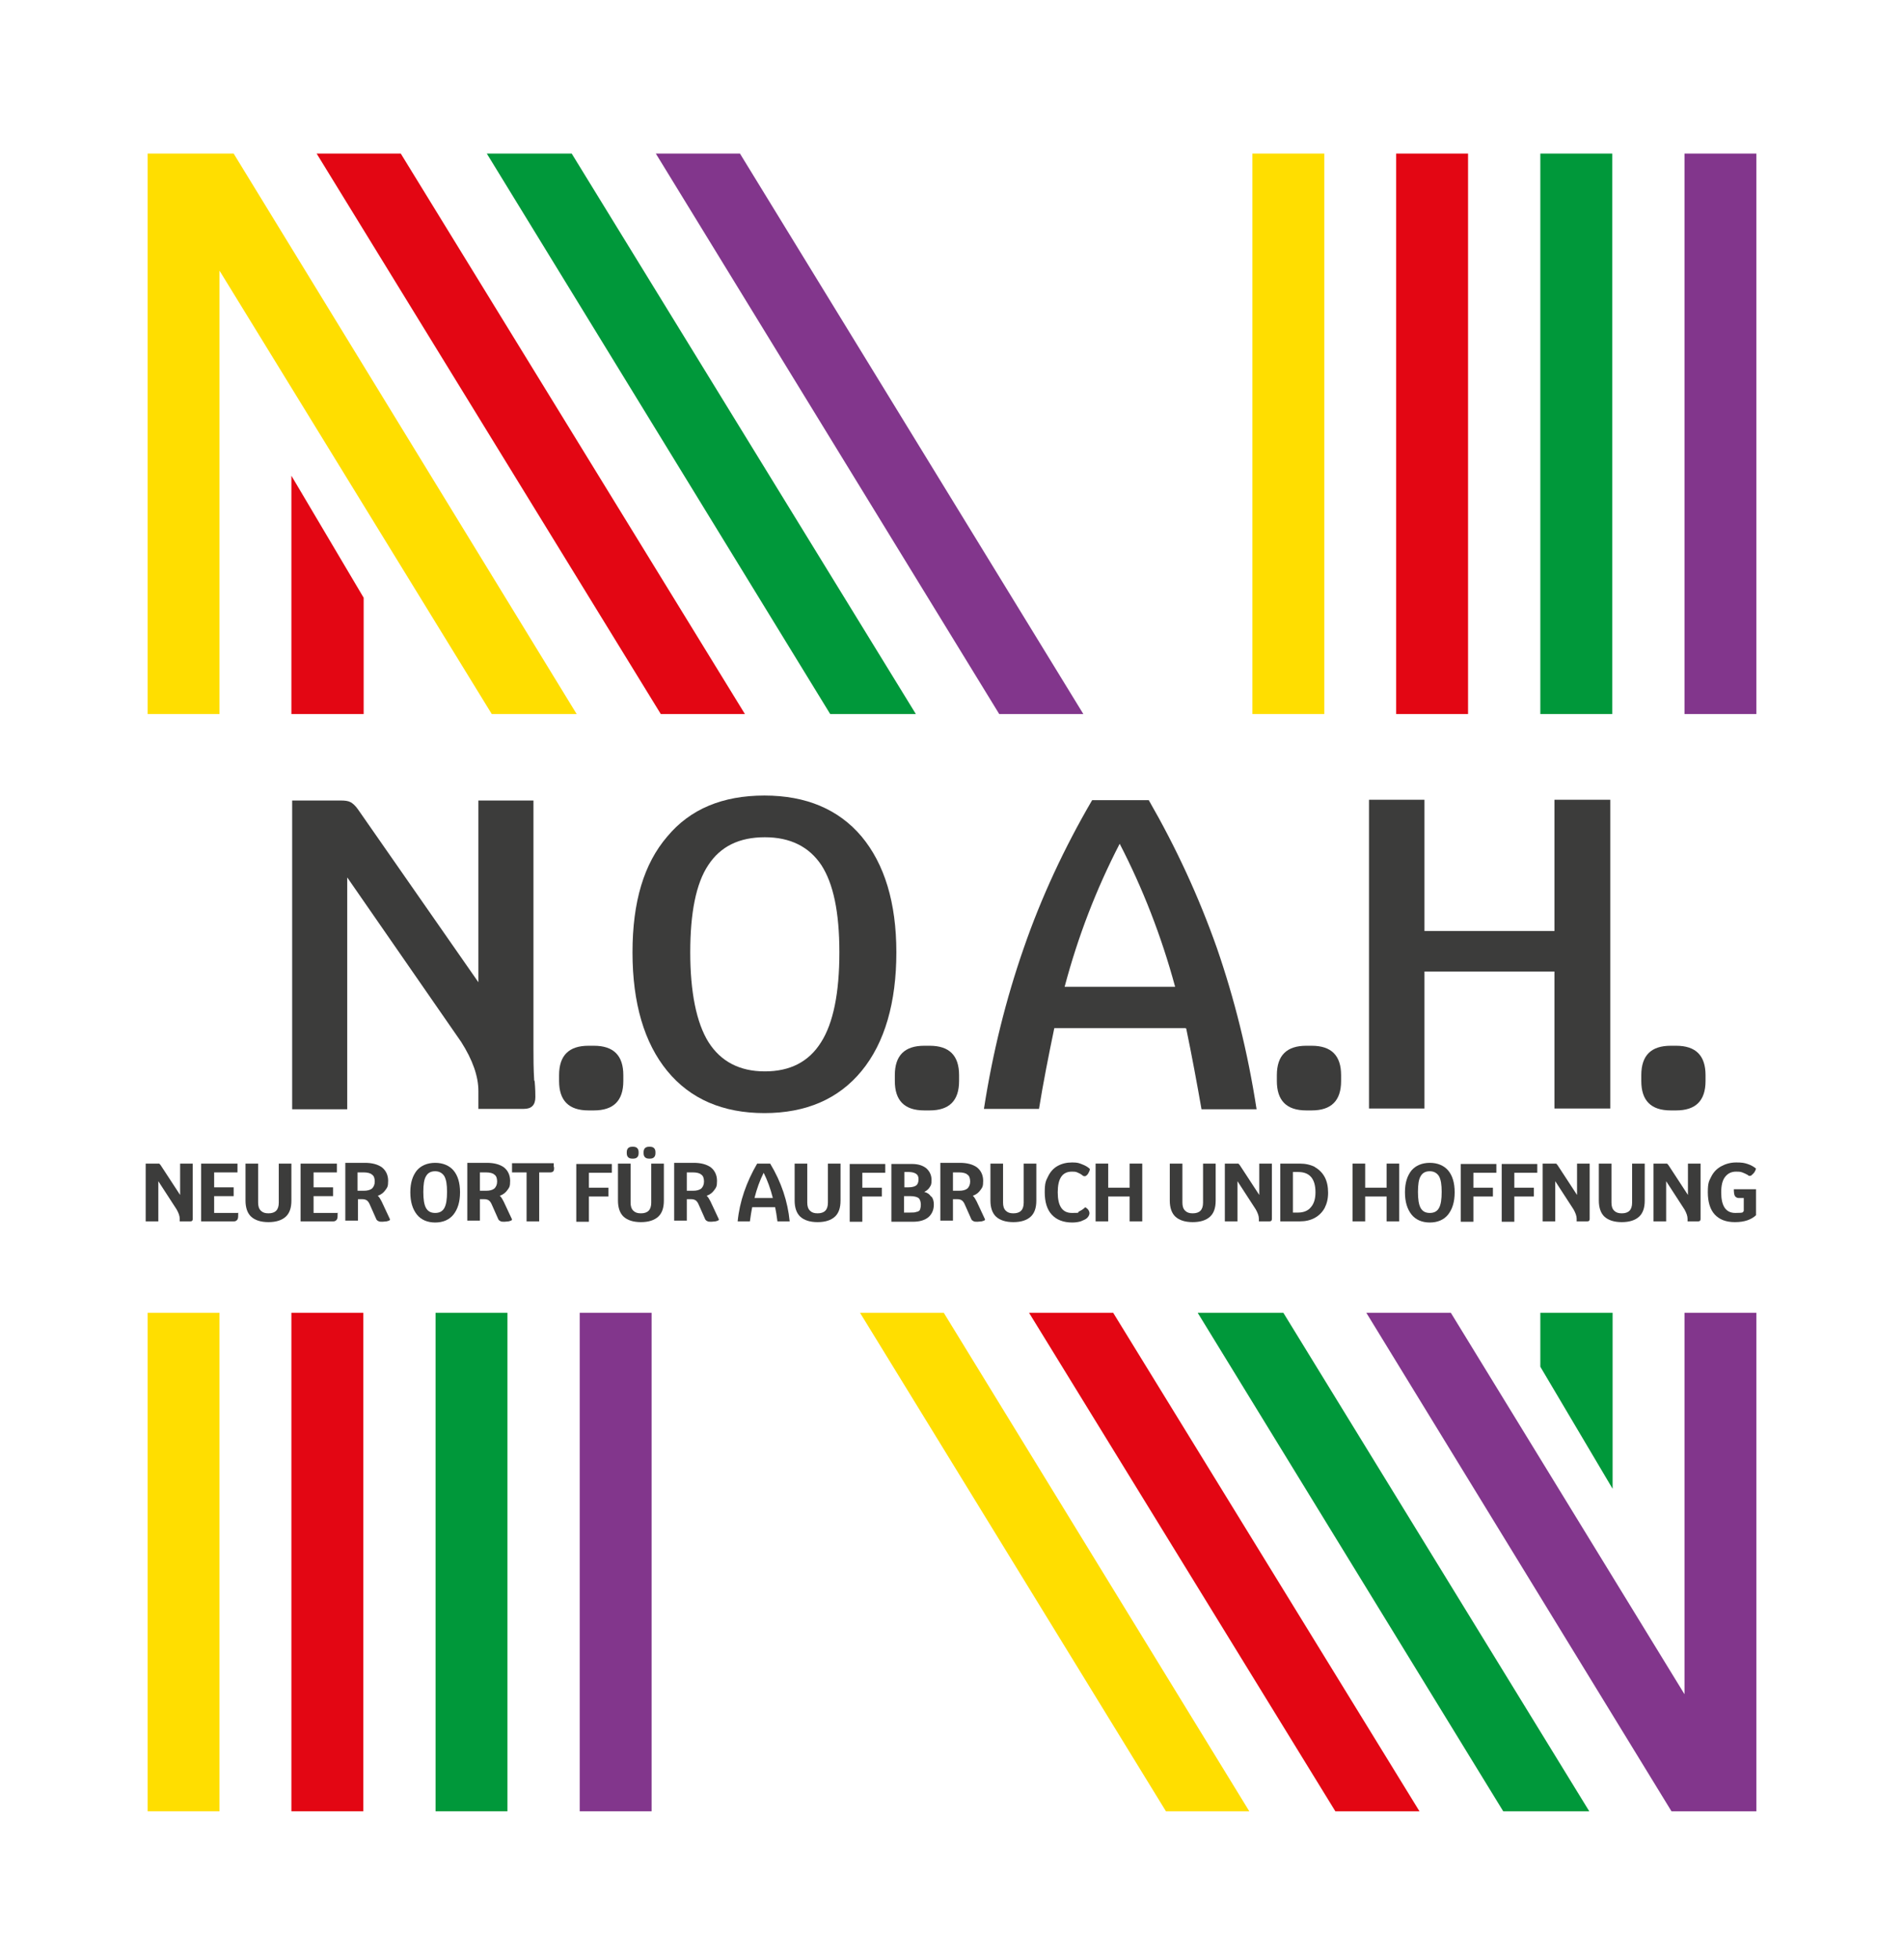 <?xml version="1.0" encoding="UTF-8"?>
<svg id="Ebene_1" xmlns="http://www.w3.org/2000/svg" width="175.6mm" height="180.6mm" version="1.1" viewBox="0 0 497.9 512">
  <!-- Generator: Adobe Illustrator 29.2.0, SVG Export Plug-In . SVG Version: 2.1.0 Build 108)  -->
  <defs>
    <style>
      .st0 {
        fill: none;
      }

      .st1 {
        fill: #3c3c3b;
      }

      .st2 {
        fill: #82368c;
      }

      .st3 {
        fill: #ffde00;
      }

      .st4 {
        fill: #fff;
      }

      .st5 {
        fill: #00983a;
      }

      .st6 {
        fill: #e30613;
      }
    </style>
  </defs>
  <rect class="st4" width="497.9" height="512"/>
  <g>
    <polygon class="st0" points="421.7 389.1 402.8 357.2 402.8 343.1 379.4 343.1 440.5 442.8 440.5 343.1 421.7 343.1 421.7 389.1"/>
    <polygon class="st0" points="57.4 186.6 76.2 186.6 76.2 124.3 95.1 156.2 95.1 186.6 128.6 186.6 57.4 70.7 57.4 186.6"/>
    <polygon class="st3" points="57.4 70.7 128.6 186.6 150.8 186.6 61.1 40.1 38.6 40.1 38.6 186.6 57.4 186.6 57.4 70.7"/>
    <rect class="st3" x="38.6" y="343.1" width="18.8" height="130.3"/>
    <polygon class="st3" points="304.9 473.4 326.7 473.4 246.8 343.1 224.9 343.1 304.9 473.4"/>
    <polygon class="st6" points="104.8 40.1 82.8 40.1 172.8 186.6 194.8 186.6 104.8 40.1"/>
    <polygon class="st6" points="349.2 473.4 371.2 473.4 291.1 343.1 269.1 343.1 349.2 473.4"/>
    <polygon class="st5" points="393.1 473.4 415.6 473.4 335.6 343.1 313.2 343.1 393.1 473.4"/>
    <polygon class="st5" points="149.5 40.1 127.3 40.1 217.1 186.6 239.5 186.6 149.5 40.1"/>
    <polygon class="st2" points="440.5 442.8 379.4 343.1 357.3 343.1 437.1 473.4 459.3 473.4 459.3 343.1 440.5 343.1 440.5 442.8"/>
    <polygon class="st2" points="193.5 40.1 171.5 40.1 261.3 186.6 283.3 186.6 193.5 40.1"/>
    <rect class="st2" x="440.5" y="40.1" width="18.8" height="146.5"/>
    <polygon class="st6" points="76.2 124.3 76.2 186.6 95.1 186.6 95.1 156.2 76.2 124.3"/>
    <rect class="st6" x="76.2" y="343.1" width="18.8" height="130.3"/>
    <rect class="st5" x="113.9" y="343.1" width="18.8" height="130.3"/>
    <rect class="st3" x="327.5" y="40.1" width="18.8" height="146.5"/>
    <rect class="st6" x="365.1" y="40.1" width="18.8" height="146.5"/>
    <polygon class="st5" points="421.7 389.1 421.7 343.1 402.8 343.1 402.8 357.2 421.7 389.1"/>
    <rect class="st5" x="402.8" y="40.1" width="18.8" height="146.5"/>
    <rect class="st2" x="151.6" y="343.1" width="18.8" height="130.3"/>
  </g>
  <g>
    <path class="st1" d="M50.4,317.8c0,.4,0,.7,0,.8,0,.4-.2.6-.6.6h-2.8v-.7c0-.7-.3-1.5-.8-2.4l-4.8-7.4v10.5h-3.3v-15.1h3c.2,0,.3,0,.5,0,.1,0,.2.2.4.4l5.1,7.8v-8.2h3.3v12.2c0,.4,0,1,0,1.6Z"/>
    <path class="st1" d="M62.3,316.9c0,.9,0,1.5-.2,1.8-.2.3-.5.5-.9.5h-8.6v-15.1h9.5v2.3h-6.1v3.9h5.1v2.3h-5.1v4.4h6.4Z"/>
    <path class="st1" d="M65.7,318c-1-.9-1.5-2.4-1.5-4.2v-9.7h3.3v10.2c0,.9.2,1.6.7,2.1.5.5,1.1.7,2,.7,1.8,0,2.7-.9,2.7-2.8v-10.2h3.3v9.7c0,1.9-.5,3.3-1.5,4.2-1,.9-2.5,1.4-4.5,1.4s-3.5-.5-4.5-1.4Z"/>
    <path class="st1" d="M88.3,316.9c0,.9,0,1.5-.2,1.8-.2.3-.5.5-.9.5h-8.6v-15.1h9.5v2.3h-6.1v3.9h5.1v2.3h-5.1v4.4h6.4Z"/>
    <path class="st1" d="M101.9,318.9c-.1.1-.4.2-.8.3-.4,0-.7.1-1.1.1s-.9,0-1.1-.2c-.3-.1-.5-.4-.6-.7l-1.6-3.6c-.2-.5-.5-.9-.8-1.1-.3-.2-.7-.3-1.2-.3h-1.1v5.6h-3.3v-15.1h5.1c1.9,0,3.4.4,4.5,1.2,1,.8,1.6,2,1.6,3.5s-.2,1.7-.7,2.4c-.5.7-1.1,1.2-2,1.5.4.4.7.9,1,1.5l2.2,4.7ZM95.1,311.2c1,0,1.7-.2,2.2-.6.4-.4.7-1,.7-1.8s-.2-1.5-.7-1.8c-.4-.4-1.2-.6-2.2-.6h-1.6v4.8h1.6Z"/>
    <path class="st1" d="M109,317.4c-1.1-1.4-1.7-3.3-1.7-5.8s.6-4.3,1.7-5.7c1.1-1.3,2.8-2,4.8-2s3.7.7,4.8,2c1.1,1.3,1.7,3.2,1.7,5.7s-.6,4.4-1.7,5.8-2.8,2.1-4.8,2.1-3.7-.7-4.8-2.1ZM116.2,315.7c.5-.9.7-2.3.7-4.2s-.2-3.2-.7-4.1c-.5-.8-1.3-1.3-2.4-1.3s-1.9.4-2.4,1.3c-.5.8-.7,2.2-.7,4.1s.2,3.3.7,4.2c.5.9,1.3,1.3,2.4,1.3s1.9-.4,2.4-1.3Z"/>
    <path class="st1" d="M133.8,318.9c-.1.1-.4.2-.8.3-.4,0-.7.1-1.1.1s-.9,0-1.1-.2c-.3-.1-.5-.4-.6-.7l-1.6-3.6c-.2-.5-.5-.9-.8-1.1-.3-.2-.7-.3-1.2-.3h-1.1v5.6h-3.3v-15.1h5.1c1.9,0,3.4.4,4.5,1.2,1,.8,1.6,2,1.6,3.5s-.2,1.7-.7,2.4c-.5.7-1.1,1.2-2,1.5.4.4.7.9,1,1.5l2.2,4.7ZM127.1,311.2c1,0,1.7-.2,2.2-.6.4-.4.7-1,.7-1.8s-.2-1.5-.7-1.8c-.4-.4-1.2-.6-2.2-.6h-1.6v4.8h1.6Z"/>
    <path class="st1" d="M144.9,305c0,.5,0,.9-.2,1.1-.2.2-.4.3-.8.3h-2.9v12.8h-3.3v-12.8h-3.8v-2.4h10.9c0,.3,0,.7,0,1Z"/>
    <path class="st1" d="M154,306.4v4h5.1v2.3h-5.1v6.6h-3.3v-15.1h9.3v2.3h-6Z"/>
    <path class="st1" d="M163.1,318c-1-.9-1.5-2.4-1.5-4.2v-9.7h3.3v10.2c0,.9.2,1.6.7,2.1.5.5,1.1.7,2,.7,1.8,0,2.7-.9,2.7-2.8v-10.2h3.3v9.7c0,1.9-.5,3.3-1.5,4.2-1,.9-2.5,1.4-4.5,1.4s-3.5-.5-4.5-1.4ZM163.9,301.4v-.3c0-.9.5-1.4,1.4-1.4h.3c.9,0,1.4.5,1.4,1.4v.3c0,.9-.5,1.4-1.4,1.4h-.3c-.9,0-1.4-.5-1.4-1.4ZM168.3,301.4v-.3c0-.9.5-1.4,1.4-1.4h.3c.9,0,1.4.5,1.4,1.4v.3c0,.9-.5,1.4-1.4,1.4h-.3c-.9,0-1.4-.5-1.4-1.4Z"/>
    <path class="st1" d="M187.9,318.9c-.1.1-.4.2-.8.3-.4,0-.7.1-1.1.1s-.9,0-1.1-.2c-.3-.1-.5-.4-.6-.7l-1.6-3.6c-.2-.5-.5-.9-.8-1.1-.3-.2-.7-.3-1.2-.3h-1.1v5.6h-3.3v-15.1h5.1c1.9,0,3.4.4,4.5,1.2,1,.8,1.6,2,1.6,3.5s-.2,1.7-.7,2.4c-.5.7-1.1,1.2-2,1.5.4.4.7.9,1,1.5l2.2,4.7ZM181.2,311.2c1,0,1.7-.2,2.2-.6.4-.4.7-1,.7-1.8s-.2-1.5-.7-1.8c-.4-.4-1.2-.6-2.2-.6h-1.6v4.8h1.6Z"/>
    <path class="st1" d="M202.6,315.5h-5.9c-.2,1-.4,2.2-.6,3.7h-3.2c.5-5.2,2.3-10.3,5.1-15.1h3.4c2.9,4.8,4.6,9.9,5.1,15.1h-3.2c-.2-1.5-.4-2.8-.6-3.7ZM202.1,313.1c-.6-2.4-1.4-4.6-2.4-6.6-1,2-1.8,4.2-2.4,6.6h4.8Z"/>
    <path class="st1" d="M209.3,318c-1-.9-1.5-2.4-1.5-4.2v-9.7h3.3v10.2c0,.9.2,1.6.7,2.1.5.5,1.1.7,2,.7,1.8,0,2.7-.9,2.7-2.8v-10.2h3.3v9.7c0,1.9-.5,3.3-1.5,4.2-1,.9-2.5,1.4-4.5,1.4s-3.5-.5-4.5-1.4Z"/>
    <path class="st1" d="M225.5,306.4v4h5.1v2.3h-5.1v6.6h-3.3v-15.1h9.3v2.3h-6Z"/>
    <path class="st1" d="M243.5,312.6c.5.6.7,1.3.7,2.2,0,1.4-.5,2.5-1.4,3.3-1,.8-2.3,1.2-4.1,1.2h-5.6v-15.1h5.4c1.6,0,2.8.4,3.7,1.1.9.8,1.4,1.8,1.4,3.1s-.2,1.4-.5,1.9c-.3.5-.8.9-1.4,1.2.8.2,1.4.6,1.8,1.3ZM239.6,306.8c-.4-.3-1.1-.5-1.9-.5h-1.2v4h1.1c.9,0,1.6-.2,2-.5.4-.3.6-.9.6-1.6s-.2-1.1-.6-1.4ZM239.8,316.7c.4-.1.7-.3.8-.6s.2-.7.2-1.3-.2-1.4-.6-1.7c-.4-.3-1.2-.5-2.2-.5h-1.6v4.3h1.6c.7,0,1.3,0,1.7-.2Z"/>
    <path class="st1" d="M257.5,318.9c-.1.1-.4.2-.8.3-.4,0-.7.1-1.1.1s-.9,0-1.1-.2c-.3-.1-.5-.4-.6-.7l-1.6-3.6c-.2-.5-.5-.9-.8-1.1-.3-.2-.7-.3-1.2-.3h-1.1v5.6h-3.3v-15.1h5.1c1.9,0,3.4.4,4.5,1.2,1,.8,1.6,2,1.6,3.5s-.2,1.7-.7,2.4c-.5.7-1.1,1.2-2,1.5.4.4.7.9,1,1.5l2.2,4.7ZM250.8,311.2c1,0,1.7-.2,2.2-.6.4-.4.7-1,.7-1.8s-.2-1.5-.7-1.8c-.4-.4-1.2-.6-2.2-.6h-1.6v4.8h1.6Z"/>
    <path class="st1" d="M260.5,318c-1-.9-1.5-2.4-1.5-4.2v-9.7h3.3v10.2c0,.9.2,1.6.7,2.1.5.5,1.1.7,2,.7,1.8,0,2.7-.9,2.7-2.8v-10.2h3.3v9.7c0,1.9-.5,3.3-1.5,4.2-1,.9-2.5,1.4-4.5,1.4s-3.5-.5-4.5-1.4Z"/>
    <path class="st1" d="M275,317.4c-1.2-1.3-1.8-3.3-1.8-5.8s.3-3,.9-4.2,1.4-2.1,2.5-2.7c1.1-.6,2.3-.9,3.8-.9s1.8.2,2.6.5c.8.3,1.5.7,2,1.2,0,.5-.3.9-.5,1.3-.3.4-.6.6-.8.6s-.4,0-.6-.2c-.5-.4-.9-.6-1.4-.8-.4-.2-.9-.2-1.4-.2-2.5,0-3.7,1.8-3.7,5.4s1.2,5.4,3.7,5.4,1.3-.1,1.9-.4,1.1-.6,1.6-1.1c.3.2.6.4.8.7s.3.6.3.9-.2.8-.6,1.2c-.4.4-1,.6-1.7.9-.7.2-1.4.3-2.2.3-2.3,0-4.1-.7-5.3-2Z"/>
    <path class="st1" d="M298.7,304.1v15.1h-3.3v-6.5h-5.6v6.5h-3.3v-15.1h3.3v6.3h5.6v-6.3h3.3Z"/>
    <path class="st1" d="M307.4,318c-1-.9-1.5-2.4-1.5-4.2v-9.7h3.3v10.2c0,.9.2,1.6.7,2.1.5.5,1.1.7,2,.7,1.8,0,2.7-.9,2.7-2.8v-10.2h3.3v9.7c0,1.9-.5,3.3-1.5,4.2-1,.9-2.5,1.4-4.5,1.4s-3.5-.5-4.5-1.4Z"/>
    <path class="st1" d="M332.6,317.8c0,.4,0,.7,0,.8,0,.4-.2.6-.6.6h-2.8v-.7c0-.7-.3-1.5-.8-2.4l-4.8-7.4v10.5h-3.3v-15.1h3c.2,0,.3,0,.5,0,.1,0,.2.2.4.4l5.1,7.8v-8.2h3.3v12.2c0,.4,0,1,0,1.6Z"/>
    <path class="st1" d="M343.8,305c1.1.6,2,1.5,2.6,2.6.6,1.1.9,2.5.9,4.1s-.3,2.8-.9,4c-.6,1.1-1.5,2-2.6,2.6-1.1.6-2.4.9-3.9.9h-5.1v-15.1h5.1c1.5,0,2.8.3,4,.9ZM342.8,315.5c.8-.9,1.2-2.2,1.2-3.9,0-3.5-1.5-5.3-4.5-5.3h-1.4v10.6h1.4c1.4,0,2.6-.5,3.3-1.4Z"/>
    <path class="st1" d="M365.9,304.1v15.1h-3.3v-6.5h-5.6v6.5h-3.3v-15.1h3.3v6.3h5.6v-6.3h3.3Z"/>
    <path class="st1" d="M369.1,317.4c-1.1-1.4-1.7-3.3-1.7-5.8s.6-4.3,1.7-5.7c1.1-1.3,2.8-2,4.8-2s3.7.7,4.8,2c1.1,1.3,1.7,3.2,1.7,5.7s-.6,4.4-1.7,5.8-2.8,2.1-4.8,2.1-3.7-.7-4.8-2.1ZM376.3,315.7c.5-.9.7-2.3.7-4.2s-.2-3.2-.7-4.1c-.5-.8-1.3-1.3-2.4-1.3s-1.9.4-2.4,1.3c-.5.8-.7,2.2-.7,4.1s.2,3.3.7,4.2c.5.9,1.3,1.3,2.4,1.3s1.9-.4,2.4-1.3Z"/>
    <path class="st1" d="M385.3,306.4v4h5.1v2.3h-5.1v6.6h-3.3v-15.1h9.3v2.3h-6Z"/>
    <path class="st1" d="M396,306.4v4h5.1v2.3h-5.1v6.6h-3.3v-15.1h9.3v2.3h-6Z"/>
    <path class="st1" d="M415.7,317.8c0,.4,0,.7,0,.8,0,.4-.2.6-.6.6h-2.8v-.7c0-.7-.3-1.5-.8-2.4l-4.8-7.4v10.5h-3.3v-15.1h3c.2,0,.3,0,.5,0,.1,0,.2.2.4.4l5.1,7.8v-8.2h3.3v12.2c0,.4,0,1,0,1.6Z"/>
    <path class="st1" d="M419.6,318c-1-.9-1.5-2.4-1.5-4.2v-9.7h3.3v10.2c0,.9.2,1.6.7,2.1.5.5,1.1.7,2,.7,1.8,0,2.7-.9,2.7-2.8v-10.2h3.3v9.7c0,1.9-.5,3.3-1.5,4.2-1,.9-2.5,1.4-4.5,1.4s-3.5-.5-4.5-1.4Z"/>
    <path class="st1" d="M444.7,317.8c0,.4,0,.7,0,.8,0,.4-.2.6-.6.6h-2.8v-.7c0-.7-.3-1.5-.8-2.4l-4.8-7.4v10.5h-3.3v-15.1h3c.2,0,.3,0,.5,0,.1,0,.2.2.4.4l5.1,7.8v-8.2h3.3v12.2c0,.4,0,1,0,1.6Z"/>
    <path class="st1" d="M459.2,310.9v6.7c-1.3,1.2-3.1,1.8-5.5,1.8s-4.1-.7-5.3-2c-1.2-1.3-1.8-3.3-1.8-5.8s.3-2.9.9-4.1c.6-1.2,1.5-2.1,2.6-2.7s2.4-1,3.9-1,2.1.1,3,.4c.9.3,1.6.7,2.2,1.2-.1.4-.3.9-.7,1.3s-.6.6-.8.6-.2,0-.3,0c0,0-.2,0-.3-.2-.5-.3-1-.5-1.5-.7s-1.1-.2-1.6-.2c-1.3,0-2.2.5-2.9,1.4s-1,2.3-1,4c0,3.6,1.2,5.4,3.7,5.4s1.8-.2,2.2-.5v-3.4h-1.3c-.4,0-.8-.2-1-.5s-.3-.9-.3-1.8h5.8Z"/>
  </g>
  <path class="st1" d="M139.8,282.4c.2,2.2.2,3.6.2,4.3,0,2.1-1,3.1-3,3.1h-11.9v-4.7c0-3.8-1.5-8.1-4.5-12.8l-29.8-43v60.6h-14.4v-80.7h12.8c1,0,1.8.1,2.4.4.6.3,1.3.9,2,1.9l31.5,45.2v-47.5h14.4v64.9c0,2.4,0,5.2.2,8.4Z"/>
  <path class="st1" d="M146.2,282.5v-1.5c0-5.2,2.6-7.7,7.7-7.7h1.4c5.2,0,7.7,2.6,7.7,7.7v1.5c0,5.2-2.6,7.7-7.7,7.7h-1.4c-5.2,0-7.7-2.6-7.7-7.7Z"/>
  <path class="st1" d="M174.5,279.9c-6-7.3-9.1-17.7-9.1-31s3-23.2,9.1-30.3c6-7.2,14.5-10.7,25.4-10.7s19.4,3.6,25.4,10.7c6,7.2,9.1,17.3,9.1,30.3s-3,23.6-9.1,31c-6,7.3-14.5,11-25.4,11s-19.4-3.7-25.4-11ZM214.7,272.4c3.2-5,4.8-12.9,4.8-23.5s-1.6-18-4.7-22.8c-3.2-4.8-8.1-7.3-14.8-7.3s-11.6,2.4-14.8,7.3c-3.2,4.8-4.7,12.5-4.7,22.8s1.6,18.4,4.8,23.5c3.2,5,8.1,7.6,14.7,7.6s11.5-2.5,14.7-7.6Z"/>
  <path class="st1" d="M234,282.5v-1.5c0-5.2,2.6-7.7,7.7-7.7h1.4c5.2,0,7.7,2.6,7.7,7.7v1.5c0,5.2-2.6,7.7-7.7,7.7h-1.4c-5.2,0-7.7-2.6-7.7-7.7Z"/>
  <path class="st1" d="M310,268.7h-34.3c-1.5,7.2-2.9,14.3-4,21.1h-14.4c2.3-14.8,5.8-28.8,10.4-42,4.6-13.3,10.6-26.2,17.9-38.7h14.8c7.2,12.5,13.1,25.3,17.8,38.6,4.6,13.3,8.1,27.3,10.4,42.2h-14.4c-1.2-6.8-2.5-13.9-4-21.1ZM307.3,257.9c-3.6-13.3-8.5-25.8-14.5-37.4-6.1,11.8-10.9,24.2-14.4,37.4h29Z"/>
  <path class="st1" d="M333.9,282.5v-1.5c0-5.2,2.6-7.7,7.7-7.7h1.4c5.2,0,7.7,2.6,7.7,7.7v1.5c0,5.2-2.6,7.7-7.7,7.7h-1.4c-5.2,0-7.7-2.6-7.7-7.7Z"/>
  <path class="st1" d="M421.1,209v80.7h-14.6v-35.8h-34v35.8h-14.5v-80.7h14.5v34.3h34v-34.3h14.6Z"/>
  <path class="st1" d="M429.2,282.5v-1.5c0-5.2,2.6-7.7,7.7-7.7h1.4c5.2,0,7.7,2.6,7.7,7.7v1.5c0,5.2-2.6,7.7-7.7,7.7h-1.4c-5.2,0-7.7-2.6-7.7-7.7Z"/>
</svg>